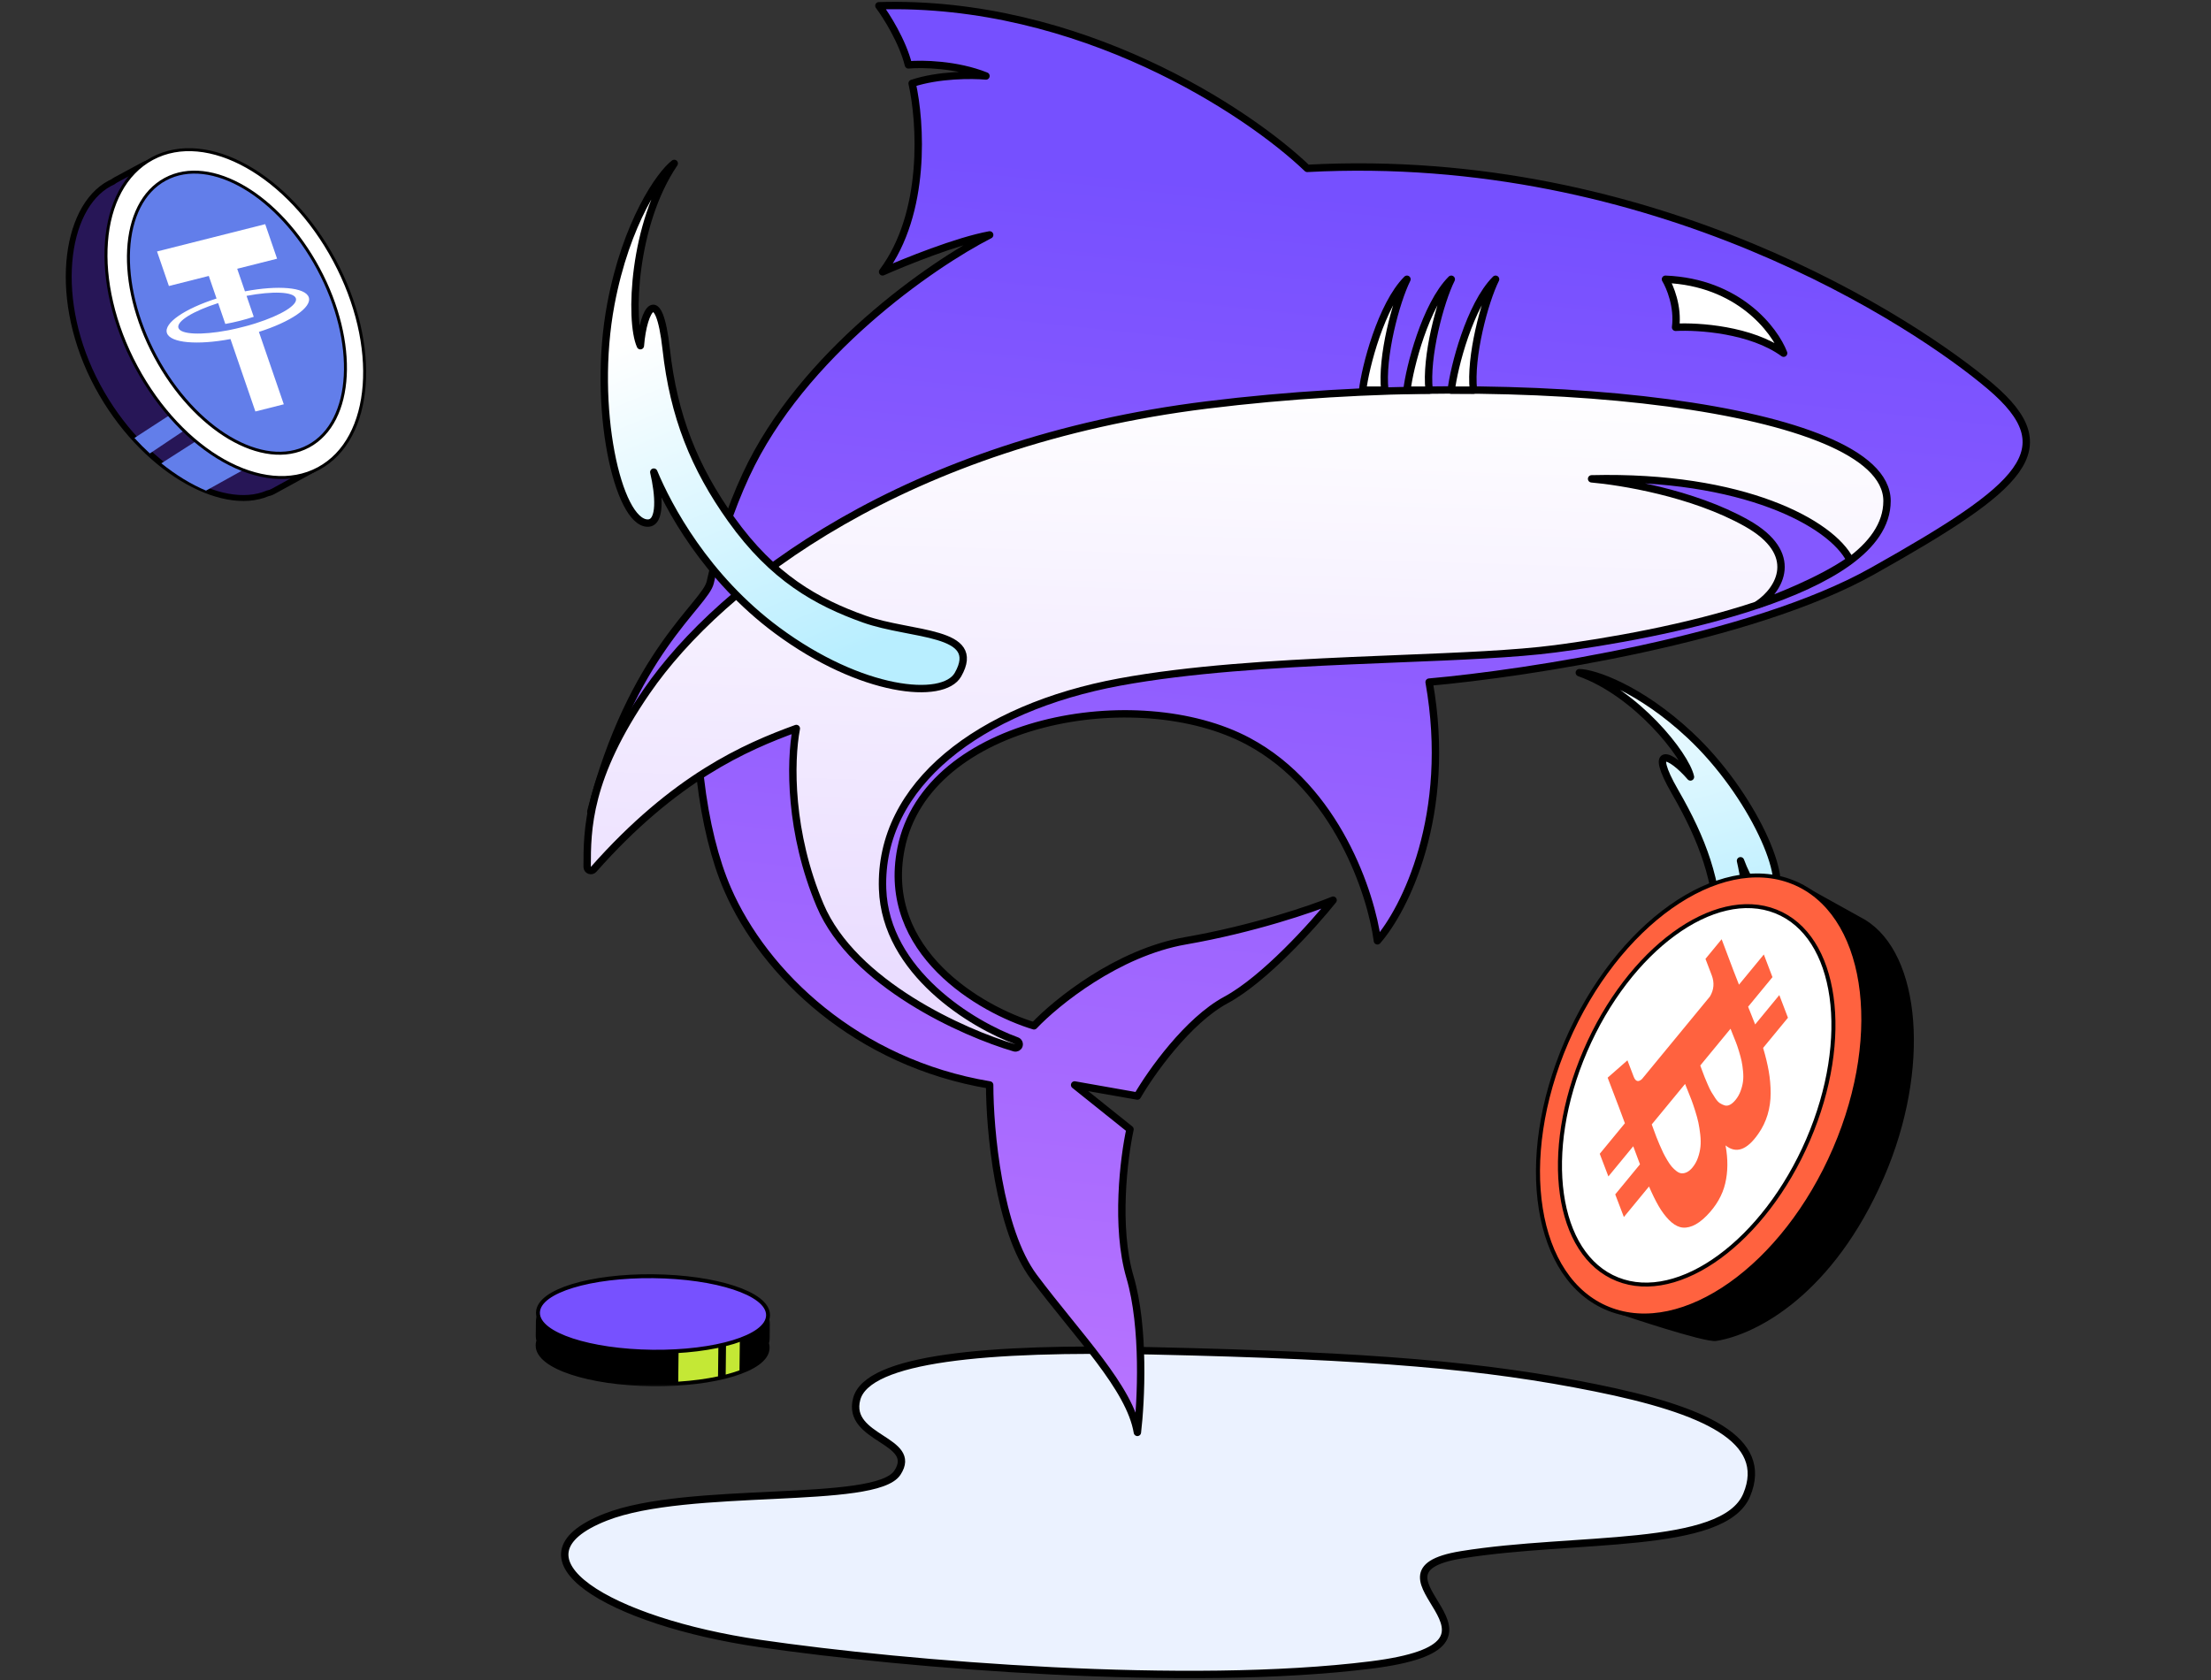 <svg width="400" height="304" viewBox="0 0 400 304" fill="none" xmlns="http://www.w3.org/2000/svg">
<rect x="0" y="0" width="400" height="304" fill="#333333" stroke="none"/>
<path d="M305.728 133.029C296.644 124.534 288.322 121.744 285.719 121.723C295.956 125.335 304.956 136.585 305.826 140.591C302.224 136.416 298.083 134.688 303.054 143.316C308.025 151.944 310.809 159.45 310.937 168.911C311.083 179.599 307.973 186.405 303.786 192.6C299.6 198.796 290.504 205.281 296.715 208.041C300.763 209.84 310.619 201.906 314.501 186.764C317.983 173.184 315.966 160.482 314.882 155.756C316.055 158.976 318.71 163.869 320.556 162.511C324.134 159.879 317.083 143.647 305.728 133.029Z" fill="url(#paint0_linear_96_3634)" stroke="black" stroke-width="1.336" stroke-linejoin="round"/>
<path d="M154.994 253.128C156.978 245.798 178.377 243.768 208.441 244.436C248.73 245.332 268.778 247.126 288.61 251.124C308.442 255.123 320.191 260.492 316.001 270.521C311.812 280.551 284.89 278.009 264.398 281.341C243.905 284.673 279.085 297.392 248.016 301.283C215.053 305.412 164.186 301.283 137.463 297.392C110.384 293.448 90.859 281.888 109.565 274.532C124.491 268.662 158.377 272.503 162.343 266.506C166.31 260.509 153.011 260.459 154.994 253.128Z" fill="#EBF2FF" stroke="black" stroke-width="1.336" stroke-linejoin="round"/>
<path d="M338.716 103.367C316.803 115.672 276.139 121.87 258.547 123.43C262.822 147.507 254.093 164.672 249.194 170.244C248.08 161.773 241.845 142.69 225.811 134.13C205.769 123.429 167.688 130.117 163.011 153.524C159.27 172.25 177.486 182.728 187.062 185.626C191.071 181.39 202.161 172.384 214.454 170.244C226.746 168.104 237.391 164.448 241.177 162.887C237.614 167.346 228.75 177.199 221.802 180.945C214.854 184.69 208.218 194.097 205.769 198.333L194.411 196.327L204.432 204.352C203.319 209.479 201.76 222.008 204.432 231.103C207.105 240.199 206.437 253.619 205.769 259.192C204.432 251.167 195.079 241.804 187.062 231.103C180.649 222.543 179.045 204.352 179.045 196.327C154.994 192.314 138.292 176.263 131.612 160.881C129.394 155.775 127.618 148.826 126.699 140.818C126.24 136.814 106.872 151.272 106.893 146.837C114.241 118.079 127.617 109.385 128.495 105.372C129.927 98.833 132.034 92.281 134.952 85.977C145.107 64.041 168.579 47.857 179.045 42.506C173.166 43.576 163.679 47.411 159.671 49.194C167.688 38.494 166.574 21.997 165.016 15.086C169.826 13.481 175.927 13.526 178.377 13.749C173.032 11.609 166.797 11.519 164.347 11.742C163.279 7.462 160.339 2.825 159.003 1.041C195.346 -0.029 225.811 20.214 236.5 30.469C299.3 27.125 346.733 58.558 360.095 69.928C373.456 81.297 366.107 87.985 338.716 103.367Z" fill="url(#paint1_linear_96_3634)" stroke="black" stroke-width="1.336" stroke-linejoin="round"/>
<path d="M183.534 189.609C183.88 189.71 184.245 189.518 184.357 189.175C184.469 188.832 184.288 188.462 183.949 188.339C180.011 186.916 174.045 183.816 169.01 179.165C163.975 174.515 159.93 168.374 159.671 160.857C159.345 151.407 163.73 143.232 171.374 136.814C179.029 130.387 189.935 125.742 202.549 123.417C215.192 121.086 230.348 120.171 244.63 119.546C247.469 119.421 250.275 119.308 253.019 119.198C264.051 118.754 274.095 118.35 281.348 117.403C290.383 116.223 305.297 113.708 317.967 109.468C324.298 107.349 330.113 104.785 334.358 101.714C338.592 98.65 341.389 94.986 341.389 90.656C341.389 88.408 340.272 86.364 338.336 84.545C336.405 82.73 333.616 81.095 330.144 79.635C323.196 76.715 313.359 74.436 301.726 72.891C278.448 69.802 247.826 69.636 218.38 73.276C164.101 79.984 130.515 105.485 117.032 125.057C111.651 132.867 108.942 139.123 107.583 144.293C106.225 149.46 106.225 153.509 106.224 156.858V156.868V156.868C106.224 157.146 106.396 157.395 106.656 157.493C106.916 157.592 107.209 157.519 107.393 157.311C122.048 140.727 134.844 135.182 144.065 131.824C142.913 137.929 142.824 150.701 148.366 163.814C151.384 170.955 157.923 176.731 164.777 181.04C171.644 185.357 178.917 188.256 183.534 189.609Z" fill="url(#paint2_linear_96_3634)" stroke="black" stroke-width="1.336" stroke-linejoin="round"/>
<path d="M254.538 50.532C249.861 55.214 246.966 66.583 246.521 70.596H250.529C249.861 64.577 252.534 54.545 254.538 50.532Z" fill="white" stroke="black" stroke-width="1.336" stroke-linejoin="round"/>
<path d="M262.555 50.532C257.878 55.214 254.983 66.583 254.538 70.596H258.547C257.878 64.577 260.551 54.545 262.555 50.532Z" fill="white" stroke="black" stroke-width="1.336" stroke-linejoin="round"/>
<path d="M270.572 50.532C265.896 55.214 263.001 66.583 262.555 70.596H266.564C265.896 64.577 268.568 54.545 270.572 50.532Z" fill="white" stroke="black" stroke-width="1.336" stroke-linejoin="round"/>
<path d="M303.136 59.226C303.625 55.481 302.118 51.87 301.304 50.532C314.497 51.067 321.053 59.672 322.682 63.908C316.818 59.628 307.208 59.004 303.136 59.226Z" fill="white" stroke="black" stroke-width="1.336" stroke-linejoin="round"/>
<path d="M316.001 94.671C306.175 89.138 293.064 87.091 287.942 86.646C315.333 85.978 331.367 94.671 334.707 101.359C329.363 105.104 321.123 108.27 318.005 109.384C322.014 106.709 325.828 100.205 316.001 94.671Z" fill="#8458FF" stroke="black" stroke-width="1.336" stroke-linejoin="round"/>
<path d="M286.173 190.282C295.353 168.96 318.83 160.022 318.83 160.022L325.148 160.03L337.174 166.713C347.197 172.738 348.923 193.456 340.518 212.862C331.389 233.939 317.671 241.135 310.455 242.289C308.448 242.609 293.729 237.643 293.729 237.643C293.729 237.643 276.994 211.604 286.173 190.282Z" fill="black" stroke="black" stroke-width="0.722"/>
<ellipse cx="26.054" cy="42.202" rx="26.054" ry="42.202" transform="matrix(-0.932 -0.371 0.394 -0.915 315.329 246.511)" fill="#FF623F" stroke="black" stroke-width="0.722"/>
<ellipse cx="21.635" cy="36.372" rx="21.635" ry="36.372" transform="matrix(-0.932 -0.371 0.394 -0.915 312.789 239.514)" fill="white" stroke="black" stroke-width="0.722"/>
<path d="M318.107 205.158C316.065 208.107 314.087 208.809 312.175 207.264C312.634 209.744 312.613 212.041 312.114 214.153C311.614 216.266 310.494 218.212 308.753 219.989C307.861 220.891 307.008 221.506 306.193 221.833C305.378 222.161 304.631 222.232 303.951 222.046C303.271 221.859 302.595 221.422 301.923 220.732C301.251 220.043 300.634 219.214 300.074 218.246C299.514 217.278 298.932 216.096 298.33 214.699L293.781 220.225L292.218 216.127L296.695 210.687C296.154 209.267 295.747 208.178 295.475 207.418L290.979 212.88L289.416 208.782L293.965 203.255C293.844 202.936 293.664 202.453 293.426 201.807C293.188 201.161 293.005 200.669 292.877 200.332L290.847 195.009L294.426 191.868L295.553 194.822C295.891 195.709 296.391 195.856 297.051 195.261L309.36 180.306C310.081 179.093 310.184 177.812 309.67 176.464L308.543 173.509L311.469 169.955L313.603 175.619C314.036 176.754 314.37 177.608 314.605 178.179L319.101 172.717L320.664 176.816L316.258 182.169C316.836 183.595 317.261 184.663 317.532 185.373L321.902 180.063L323.465 184.161L318.97 189.623C319.421 191.126 319.761 192.53 319.989 193.837C320.218 195.143 320.333 196.47 320.334 197.819C320.335 199.168 320.15 200.464 319.78 201.706C319.409 202.947 318.852 204.098 318.107 205.158ZM306.203 211.248C306.631 210.728 306.961 210.132 307.192 209.462C307.424 208.791 307.572 208.13 307.637 207.48C307.703 206.83 307.689 206.099 307.598 205.289C307.506 204.478 307.395 203.764 307.263 203.145C307.131 202.526 306.935 201.804 306.673 200.98C306.41 200.156 306.195 199.522 306.026 199.079C305.857 198.635 305.632 198.07 305.353 197.384C305.074 196.697 304.907 196.283 304.853 196.142L298.824 203.467C298.878 203.609 299 203.941 299.19 204.463C299.38 204.985 299.54 205.414 299.668 205.751C299.797 206.088 299.985 206.547 300.233 207.129C300.481 207.711 300.702 208.201 300.898 208.599C301.093 208.998 301.337 209.442 301.628 209.932C301.919 210.422 302.191 210.814 302.441 211.106C302.692 211.398 302.978 211.668 303.298 211.915C303.618 212.162 303.93 212.295 304.234 212.316C304.538 212.336 304.859 212.265 305.196 212.101C305.534 211.937 305.87 211.653 306.203 211.248ZM313.974 199.042C314.366 198.565 314.672 198.032 314.89 197.441C315.109 196.851 315.256 196.277 315.33 195.719C315.405 195.161 315.409 194.533 315.342 193.835C315.276 193.136 315.188 192.53 315.079 192.014C314.969 191.498 314.809 190.894 314.597 190.203C314.386 189.512 314.204 188.98 314.053 188.606C313.902 188.231 313.713 187.759 313.487 187.19C313.261 186.621 313.125 186.274 313.077 186.15L307.601 192.804C307.635 192.892 307.748 193.202 307.942 193.732C308.136 194.263 308.293 194.676 308.414 194.97C308.535 195.265 308.716 195.694 308.957 196.257C309.198 196.821 309.417 197.269 309.613 197.602C309.81 197.934 310.049 198.312 310.332 198.734C310.615 199.156 310.889 199.453 311.155 199.624C311.42 199.795 311.706 199.928 312.012 200.023C312.318 200.119 312.638 200.08 312.973 199.907C313.307 199.735 313.641 199.447 313.974 199.042Z" fill="#FF623F"/>
<mask id="path-14-outside-1_96_3634" maskUnits="userSpaceOnUse" x="1.515" y="25.286" width="61.535" height="73.86" fill="black">
<rect fill="white" x="1.515" y="25.286" width="61.535" height="73.86"/>
<path fill-rule="evenodd" clip-rule="evenodd" d="M48.436 89.269C48.761 89.21 49.083 89.098 49.39 88.93L56.736 84.901C58.274 84.058 58.83 82.122 57.972 80.591L54.131 73.733C53.3 67.886 50.829 61.032 47.109 54.107C42.796 46.08 37.802 39.513 32.833 35.709L30.238 31.078C29.396 29.574 27.502 29.023 25.984 29.841L20.951 32.555C20.769 32.652 20.601 32.765 20.447 32.891C20.241 32.983 20.036 33.083 19.833 33.193C11.546 37.642 9.398 54.486 17.645 69.837C25.651 84.741 40.022 92.879 48.436 89.269Z"/>
</mask>
<path fill-rule="evenodd" clip-rule="evenodd" d="M48.436 89.269C48.761 89.21 49.083 89.098 49.39 88.93L56.736 84.901C58.274 84.058 58.83 82.122 57.972 80.591L54.131 73.733C53.3 67.886 50.829 61.032 47.109 54.107C42.796 46.08 37.802 39.513 32.833 35.709L30.238 31.078C29.396 29.574 27.502 29.023 25.984 29.841L20.951 32.555C20.769 32.652 20.601 32.765 20.447 32.891C20.241 32.983 20.036 33.083 19.833 33.193C11.546 37.642 9.398 54.486 17.645 69.837C25.651 84.741 40.022 92.879 48.436 89.269Z" fill="#271657"/>
<path d="M48.436 89.269L48.226 88.777L48.281 88.753L48.341 88.743L48.436 89.269ZM49.39 88.93L49.133 88.461L49.133 88.461L49.39 88.93ZM56.736 84.901L56.992 85.371L56.992 85.371L56.736 84.901ZM57.972 80.591L57.506 80.853L57.972 80.591ZM54.131 73.733L53.665 73.995L53.616 73.908L53.602 73.809L54.131 73.733ZM47.109 54.107L47.579 53.853L47.109 54.107ZM32.833 35.709L32.508 36.134L32.42 36.067L32.366 35.971L32.833 35.709ZM30.238 31.078L30.704 30.816L30.704 30.816L30.238 31.078ZM25.984 29.841L25.731 29.371L25.984 29.841ZM20.951 32.555L21.203 33.025L20.951 32.555ZM20.447 32.891L20.785 33.305L20.73 33.35L20.664 33.38L20.447 32.891ZM19.833 33.193L19.58 32.721L19.833 33.193ZM17.645 69.837L17.174 70.091L17.645 69.837ZM48.341 88.743C48.611 88.694 48.878 88.601 49.133 88.461L49.646 89.399C49.289 89.595 48.912 89.726 48.531 89.795L48.341 88.743ZM49.133 88.461L56.479 84.432L56.992 85.371L49.646 89.399L49.133 88.461ZM56.479 84.432C57.757 83.732 58.218 82.124 57.506 80.853L58.438 80.33C59.441 82.12 58.791 84.384 56.992 85.371L56.479 84.432ZM57.506 80.853L53.665 73.995L54.597 73.471L58.438 80.33L57.506 80.853ZM53.602 73.809C52.782 68.043 50.339 61.249 46.638 54.361L47.579 53.853C51.319 60.815 53.817 67.73 54.66 73.657L53.602 73.809ZM46.638 54.361C42.343 46.367 37.392 39.873 32.508 36.134L33.157 35.284C38.211 39.153 43.249 45.794 47.579 53.853L46.638 54.361ZM32.366 35.971L29.772 31.34L30.704 30.816L33.299 35.447L32.366 35.971ZM29.772 31.34C29.072 30.09 27.498 29.633 26.237 30.312L25.731 29.371C27.506 28.414 29.719 29.057 30.704 30.816L29.772 31.34ZM26.237 30.312L21.203 33.025L20.698 32.084L25.731 29.371L26.237 30.312ZM21.203 33.025C21.052 33.107 20.913 33.201 20.785 33.305L20.11 32.477C20.29 32.33 20.486 32.198 20.698 32.084L21.203 33.025ZM20.664 33.38C20.47 33.466 20.277 33.561 20.085 33.664L19.58 32.721C19.795 32.606 20.012 32.5 20.23 32.402L20.664 33.38ZM20.085 33.664C16.173 35.764 13.607 40.866 13.071 47.47C12.538 54.047 14.037 61.993 18.115 69.583L17.174 70.091C13.005 62.33 11.455 54.179 12.006 47.384C12.555 40.615 15.206 35.07 19.58 32.721L20.085 33.664ZM18.115 69.583C22.077 76.958 27.607 82.646 33.166 86.039C38.747 89.446 44.251 90.483 48.226 88.777L48.646 89.76C44.208 91.665 38.319 90.438 32.609 86.953C26.877 83.454 21.219 77.62 17.174 70.091L18.115 69.583Z" fill="black" mask="url(#path-14-outside-1_96_3634)"/>
<path fill-rule="evenodd" clip-rule="evenodd" d="M27.109 82.053L45.161 69.965L41.814 67.879L24.319 79.254C25.227 80.248 26.16 81.182 27.109 82.053ZM29.185 83.838L47.382 72.195L50.864 73.107L54.223 79.36L37.273 88.779C34.641 87.672 31.877 86.005 29.185 83.838Z" fill="#627EEA"/>
<path d="M60.493 47.11C64.629 54.826 66.391 62.893 65.884 69.704C65.377 76.512 62.596 82.106 57.604 84.79C52.611 87.475 46.42 86.707 40.475 83.369C34.526 80.029 28.786 74.102 24.649 66.385C20.513 58.669 18.751 50.602 19.258 43.79C19.765 36.983 22.546 31.389 27.538 28.704C32.531 26.02 38.722 26.788 44.667 30.126C50.616 33.465 56.356 39.393 60.493 47.11Z" fill="white" stroke="black" stroke-width="0.535"/>
<path d="M57.612 48.651C61.173 55.293 62.77 62.195 62.461 67.993C62.153 73.785 59.937 78.523 55.816 80.74C51.695 82.956 46.528 82.188 41.537 79.246C36.542 76.3 31.68 71.153 28.119 64.511C24.559 57.869 22.962 50.967 23.27 45.169C23.578 39.377 25.794 34.639 29.915 32.423C34.036 30.207 39.204 30.974 44.194 33.917C49.19 36.862 54.052 42.009 57.612 48.651Z" fill="#627EEA" stroke="black" stroke-width="0.535"/>
<mask id="mask0_96_3634" style="mask-type:alpha" maskUnits="userSpaceOnUse" x="23" y="31" width="40" height="51">
<ellipse cx="27.146" cy="16.474" rx="27.146" ry="16.474" transform="matrix(0.472 0.881 0.881 -0.474 15.531 40.459)" fill="#627EEA"/>
</mask>
<g mask="url(#mask0_96_3634)">
<path d="M30.557 51.754L28.409 45.504L47.98 40.563L50.128 46.813L42.913 48.634L44.316 52.717C50.3 51.581 55.236 51.978 55.86 53.791C56.483 55.605 52.586 58.232 46.84 60.057L51.344 73.16L46.203 74.458L41.698 61.352C35.735 62.477 30.822 62.078 30.201 60.269C29.579 58.461 33.454 55.842 39.177 54.018L37.772 49.932L30.557 51.754L30.557 51.754ZM32.283 59.342C32.694 60.535 36.453 60.673 41.16 59.787L41.464 59.728L41.497 59.72L41.781 59.663L41.811 59.655C42.022 59.612 42.235 59.567 42.45 59.519L42.464 59.516L42.752 59.452L42.833 59.431L43.06 59.378L44.488 59.018L44.71 58.957L44.787 58.938L45.051 58.863L45.081 58.856C45.394 58.767 45.7 58.675 46.002 58.583L46.006 58.581L46.305 58.487C50.846 57.044 53.938 55.172 53.526 53.973C53.114 52.775 49.332 52.641 44.603 53.535L45.906 57.325C45.12 57.583 44.274 57.829 43.387 58.053C42.485 58.281 41.602 58.471 40.764 58.62L39.466 54.844C34.945 56.286 31.873 58.15 32.283 59.342Z" fill="white"/>
</g>
<path d="M110.509 55.076C113.299 40.203 119.445 31.469 121.98 29.571C114.548 40.492 113.823 58.005 115.853 62.556C116.379 55.868 119.194 51.19 120.53 63.228C121.866 75.266 125.599 84.598 132.28 93.961C139.827 104.538 147.771 108.965 156.331 112.018C164.891 115.071 177.889 114.056 173.308 122.081C170.636 126.763 155.832 125.371 140.572 114.056C127.676 104.492 120.884 91.695 118.28 85.431C119.22 89.411 119.653 94.656 117.19 94.656C111.79 94.656 107.022 73.667 110.509 55.076Z" fill="url(#paint3_linear_96_3634)" stroke="black" stroke-width="1.336" stroke-linejoin="round"/>
<mask id="path-22-outside-2_96_3634" maskUnits="userSpaceOnUse" x="96.528" y="234.894" width="43.175" height="16.478" fill="black">
<rect fill="white" x="96.528" y="234.894" width="43.175" height="16.478"/>
<path fill-rule="evenodd" clip-rule="evenodd" d="M138.385 243.084C138.484 243.346 138.533 243.613 138.53 243.883C138.49 247.46 129.298 250.258 117.999 250.132C106.7 250.006 97.572 247.004 97.611 243.427C97.614 243.156 97.67 242.889 97.775 242.628C97.679 242.324 97.629 241.999 97.632 241.663L97.66 239.173C97.679 237.472 99.073 236.108 100.774 236.127L135.532 236.515C137.233 236.533 138.597 237.928 138.578 239.629L138.551 242.119C138.547 242.457 138.489 242.781 138.385 243.084Z"/>
</mask>
<path fill-rule="evenodd" clip-rule="evenodd" d="M138.385 243.084C138.484 243.346 138.533 243.613 138.53 243.883C138.49 247.46 129.298 250.258 117.999 250.132C106.7 250.006 97.572 247.004 97.611 243.427C97.614 243.156 97.67 242.889 97.775 242.628C97.679 242.324 97.629 241.999 97.632 241.663L97.66 239.173C97.679 237.472 99.073 236.108 100.774 236.127L135.532 236.515C137.233 236.533 138.597 237.928 138.578 239.629L138.551 242.119C138.547 242.457 138.489 242.781 138.385 243.084Z" fill="black"/>
<path d="M138.53 243.883L137.822 243.875L137.822 243.875L138.53 243.883ZM138.385 243.084L137.722 243.333L137.633 243.095L137.716 242.855L138.385 243.084ZM117.999 250.132L118.007 249.424L117.999 250.132ZM97.611 243.427L98.319 243.435L97.611 243.427ZM97.775 242.628L98.45 242.414L98.527 242.656L98.432 242.892L97.775 242.628ZM97.632 241.663L98.341 241.671L97.632 241.663ZM97.66 239.173L96.952 239.165L97.66 239.173ZM100.774 236.127L100.782 235.419L100.782 235.419L100.774 236.127ZM135.532 236.515L135.54 235.807L135.532 236.515ZM138.578 239.629L139.286 239.637L139.286 239.637L138.578 239.629ZM138.551 242.119L139.259 242.127L139.259 242.127L138.551 242.119ZM137.822 243.875C137.824 243.698 137.792 243.519 137.722 243.333L139.048 242.836C139.175 243.174 139.242 243.528 139.238 243.891L137.822 243.875ZM118.007 249.424C123.604 249.486 128.652 248.823 132.281 247.719C134.099 247.165 135.522 246.513 136.476 245.815C137.444 245.107 137.816 244.443 137.822 243.875L139.238 243.891C139.224 245.111 138.433 246.138 137.312 246.958C136.179 247.786 134.59 248.496 132.693 249.073C128.891 250.231 123.693 250.904 117.991 250.84L118.007 249.424ZM98.319 243.435C98.313 244.003 98.67 244.675 99.622 245.404C100.561 246.123 101.968 246.807 103.774 247.401C107.378 248.586 112.409 249.362 118.007 249.424L117.991 250.84C112.289 250.777 107.107 249.988 103.332 248.746C101.448 248.127 99.875 247.382 98.761 246.528C97.659 245.684 96.89 244.639 96.903 243.419L98.319 243.435ZM98.432 242.892C98.357 243.077 98.321 243.257 98.319 243.435L96.903 243.419C96.907 243.054 96.983 242.701 97.118 242.363L98.432 242.892ZM98.341 241.671C98.338 241.931 98.376 242.181 98.45 242.414L97.1 242.841C96.982 242.466 96.92 242.067 96.924 241.655L98.341 241.671ZM98.368 239.181L98.341 241.671L96.924 241.655L96.952 239.165L98.368 239.181ZM100.767 236.835C99.456 236.821 98.382 237.871 98.368 239.181L96.952 239.165C96.975 237.073 98.69 235.396 100.782 235.419L100.767 236.835ZM135.524 237.223L100.767 236.835L100.782 235.419L135.54 235.807L135.524 237.223ZM137.87 239.621C137.885 238.311 136.835 237.237 135.524 237.223L135.54 235.807C137.632 235.83 139.31 237.545 139.286 239.637L137.87 239.621ZM137.843 242.111L137.87 239.621L139.286 239.637L139.259 242.127L137.843 242.111ZM137.716 242.855C137.795 242.622 137.84 242.373 137.843 242.111L139.259 242.127C139.254 242.541 139.183 242.94 139.055 243.314L137.716 242.855Z" fill="black" mask="url(#path-22-outside-2_96_3634)"/>
<path fill-rule="evenodd" clip-rule="evenodd" d="M129.902 249.059L130.006 239.664L122.811 240.173L122.702 250.013C125.332 249.846 127.768 249.517 129.902 249.059ZM131.288 248.732L131.388 239.679L133.89 238.529L133.785 247.961C133.027 248.241 132.191 248.499 131.288 248.732Z" fill="#C4E835"/>
<path d="M118.213 230.935C123.889 230.998 129.033 231.783 132.766 233.011C134.63 233.624 136.161 234.353 137.232 235.174C138.296 235.989 138.962 236.94 138.951 237.998C138.939 239.055 138.252 239.991 137.17 240.783C136.081 241.579 134.534 242.274 132.657 242.846C128.898 243.99 123.737 244.661 118.062 244.597C112.386 244.534 107.242 243.749 103.509 242.521C101.645 241.908 100.113 241.179 99.043 240.359C97.978 239.543 97.312 238.592 97.324 237.534C97.336 236.477 98.023 235.541 99.105 234.749C100.193 233.953 101.741 233.258 103.618 232.686C107.377 231.542 112.538 230.872 118.213 230.935Z" fill="#7751FF" stroke="black" stroke-width="0.708"/>
<defs>
<linearGradient id="paint0_linear_96_3634" x1="297.963" y1="111.35" x2="313.36" y2="170.864" gradientUnits="userSpaceOnUse">
<stop stop-color="white"/>
<stop offset="1" stop-color="#B8EEFF"/>
</linearGradient>
<linearGradient id="paint1_linear_96_3634" x1="298.631" y1="41.169" x2="269.844" y2="309.345" gradientUnits="userSpaceOnUse">
<stop stop-color="#7650FF"/>
<stop offset="1" stop-color="#C57AFF"/>
</linearGradient>
<linearGradient id="paint2_linear_96_3634" x1="215.79" y1="65.914" x2="211.103" y2="219.734" gradientUnits="userSpaceOnUse">
<stop stop-color="white"/>
<stop offset="1" stop-color="#E2D0FF"/>
</linearGradient>
<linearGradient id="paint3_linear_96_3634" x1="121.591" y1="58.515" x2="147.692" y2="121.362" gradientUnits="userSpaceOnUse">
<stop stop-color="white"/>
<stop offset="1" stop-color="#B8EEFF"/>
</linearGradient>
</defs>
</svg>
